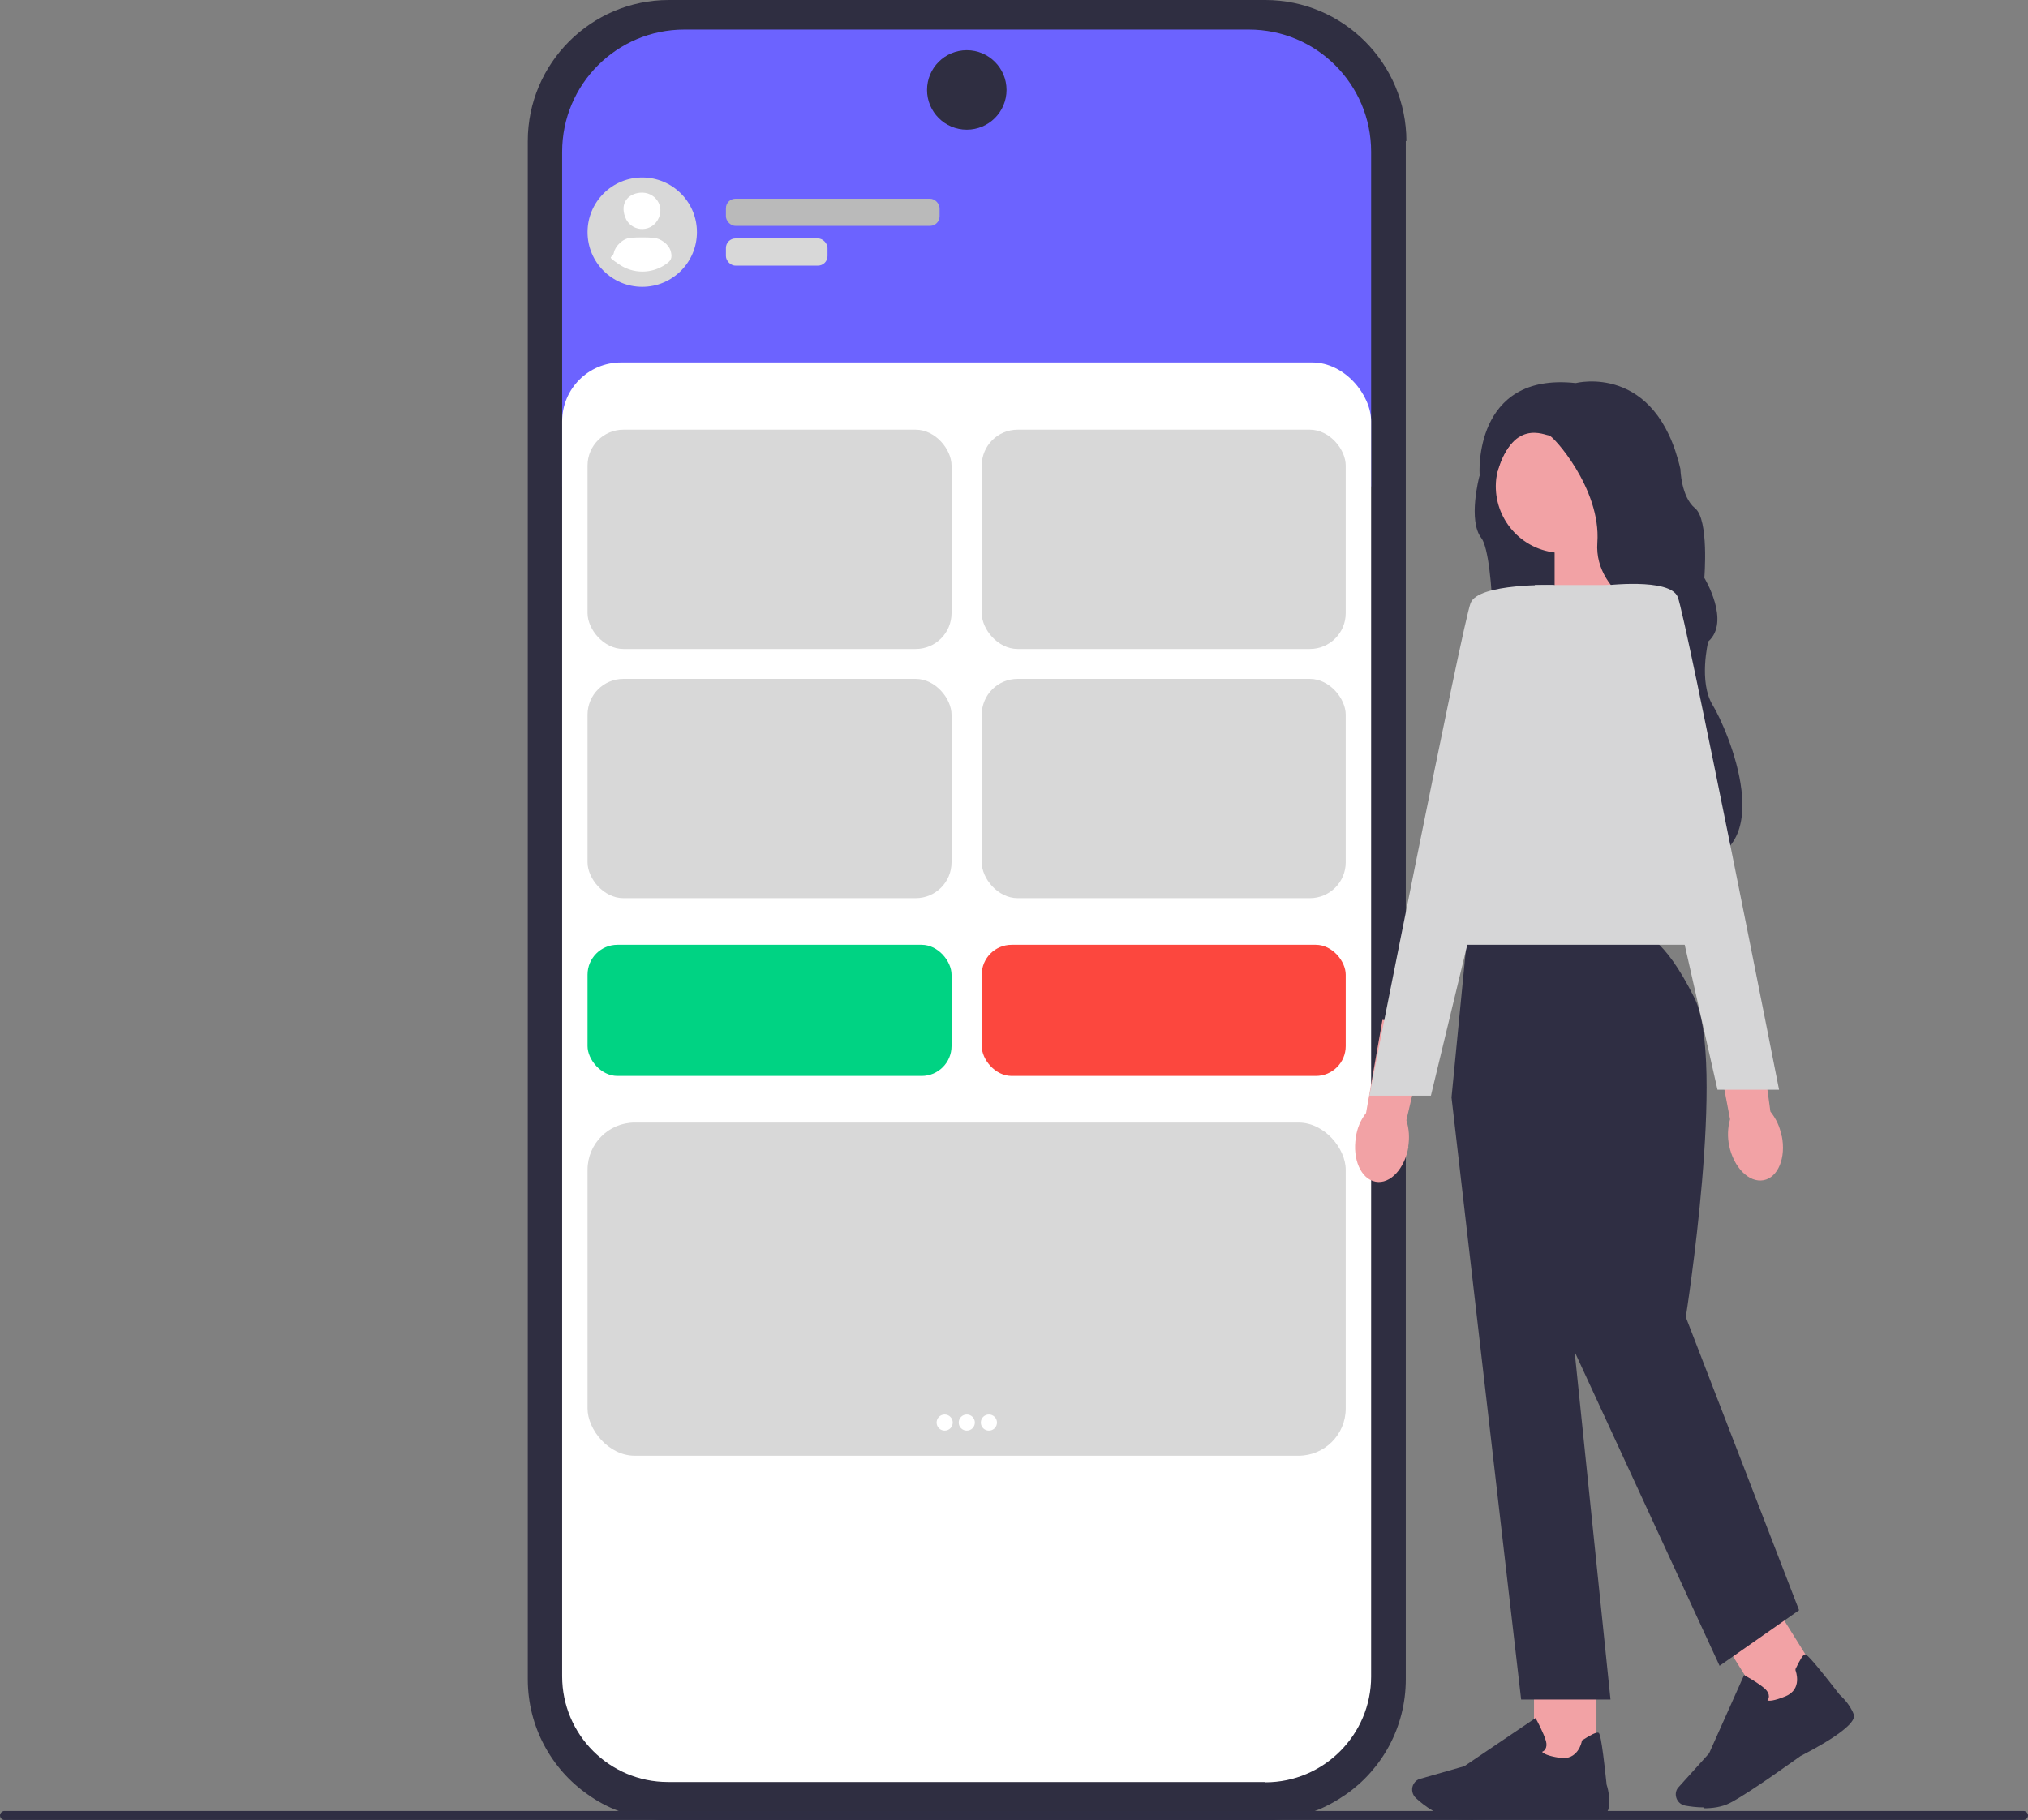 <svg xmlns="http://www.w3.org/2000/svg" xmlns:xlink="http://www.w3.org/1999/xlink" id="Layer_1" version="1.1" viewBox="0 0 678.6 609.2">
  <rect x="0" y="0" width="678.6" height="609.2" fill="#808080" stroke="none"/>
  <!-- Generator: Adobe Illustrator 29.0.1, SVG Export Plug-In . SVG Version: 2.1.0 Build 192)  -->
  <defs>
    <style>
      .st0 {
        fill: none;
      }

      .st1 {
        fill: #00d383;
      }

      .st2 {
        fill: #2f2e43;
      }

      .st3 {
        fill: #2f2e41;
      }

      .st4 {
        fill: #fc473e;
      }

      .st5 {
        fill: #d8d8d8;
      }

      .st6 {
        fill: #fff;
      }

      .st7 {
        fill: #d6d6d7;
      }

      .st8 {
        fill: #bababa;
      }

      .st9 {
        fill: #1c2955;
      }

      .st10 {
        fill: #6c63ff;
      }

      .st11 {
        fill: #ed912b;
      }

      .st12 {
        fill: #f2a2a5;
      }

      .st13 {
        clip-path: url(#clippath);
      }
    </style>
    <clipPath id="clippath">
      <path class="st0" d="M423.5,596.4h-200c-19.5,0-35.4-15.8-35.4-35.4V50.8c0-22.6,18.3-40.9,40.9-40.9h188.9c22.6,0,40.9,18.3,40.9,40.9v510.3c0,19.5-15.9,35.4-35.4,35.4h0Z"/>
    </clipPath>
  </defs>
  <path class="st3" d="M470.4,47.2v514.8c0,16-7.9,30.1-20.1,38.6-3.2,2.2-6.6,4.1-10.3,5.5-4.4,1.7-9.1,2.7-14,3-.9,0-1.8,0-2.7,0h-199.6c-.9,0-1.8,0-2.7,0-4.9-.3-9.6-1.3-14-3-3.7-1.4-7.1-3.2-10.3-5.5-12.2-8.5-20.1-22.7-20.1-38.6V47.2c0-26,21.2-47.2,47.2-47.2h199.6c26,0,47.2,21.2,47.2,47.2Z"/>
  <g class="st13">
    <rect class="st10" x="188.1" y="9.8" width="270.7" height="153"/>
    <rect class="st6" x="188.1" y="121.3" width="270.7" height="493.1" rx="19.7" ry="19.7"/>
  </g>
  <circle class="st3" cx="323.5" cy="30.1" r="13.3"/>
  <path class="st2" d="M499.2,149l-4.2,10.5s-3.9,14.7.7,20.6c4.5,5.9,5.5,50.9.7,54.2-4.9,3.3,61.9-30.8,61.9-30.8,0,0-26-60.4-26.5-60.6s-17.5-5.5-17.5-5.5l-15,11.6h0Z"/>
  <polygon class="st12" points="542.6 201 520.2 208.4 520.2 176.2 540.5 176.2 542.6 201"/>
  <path id="uuid-4b95b5b1-38e0-4a6b-a87e-620e87f12b50-59-455" class="st12" d="M471.3,383.7c-1.2,7.4-6.1,12.7-11,11.8s-7.8-7.5-6.6-14.9c.4-3,1.6-5.8,3.4-8.1l5.5-31.2,15.1,3.2-7.1,30.4c.9,2.9,1.1,5.9.6,8.9h0Z"/>
  <rect class="st12" x="513.3" y="561.3" width="20.9" height="29.7"/>
  <path class="st2" d="M492.9,609c-2.2,0-4.2,0-5.6-.2-5.6-.5-10.9-4.6-13.5-7-1.2-1.1-1.6-2.8-1-4.3h0c.5-1.1,1.3-1.9,2.5-2.2l14.7-4.2,23.8-16.1.3.5c.1.2,2.4,4.4,3.2,7.2.3,1.1.2,2-.2,2.7-.3.5-.8.8-1.1.9.4.5,1.8,1.4,5.9,2,6.1,1,7.4-5.3,7.4-5.6v-.2s.2-.1.2-.1c2.9-1.9,4.7-2.7,5.3-2.5.4.1,1,.3,2.8,17.4.2.5,1.4,4.5.6,8.2-.9,4.1-18.8,2.7-22.4,2.4-.1,0-13.5,1-22.7,1h0s0,0,0,0Z"/>
  <rect class="st12" x="582.3" y="541.2" width="20.9" height="29.7" transform="translate(-204.5 397.9) rotate(-32)"/>
  <path class="st2" d="M570.2,604.9c-2.5,0-4.7-.3-6.3-.6-1.6-.3-2.8-1.5-3.1-3.1h0c-.2-1.1.1-2.3.9-3.1l10.2-11.3,11.7-26.2.5.3c.2.1,4.4,2.4,6.6,4.4.8.8,1.2,1.6,1.2,2.4,0,.6-.2,1-.5,1.4.6.2,2.2.2,6.1-1.4,5.7-2.4,3.4-8.4,3.3-8.7v-.2c0,0,0-.2,0-.2,1.5-3.1,2.5-4.8,3.1-4.9.4-.1,1-.3,11.6,13.4.4.4,3.5,3.1,4.8,6.7,1.4,4-14.5,12.2-17.8,13.9-.1,0-16.8,12.2-23.6,15.7-2.7,1.4-5.9,1.8-8.9,1.8h0s0,0,0,0Z"/>
  <path class="st2" d="M549.6,312.8h-58.6l-5.3,54.5,23.3,201.5h29.9l-12-116.4,48.5,105.1,26.6-18.6-37.9-98.1s13.5-85.5,2.9-106.8c-10.6-21.3-17.4-21.3-17.4-21.3h0Z"/>
  <polygon class="st7" points="578.8 316.2 477 316.2 513.6 195.8 554.2 195.8 578.8 316.2"/>
  <path class="st7" d="M520,195.8s-25.3-.7-27.9,6c-2.7,6.6-33.9,164.9-33.9,164.9h20.6l41.2-170.9h0s0,0,0,0Z"/>
  <circle class="st12" cx="523" cy="162.8" r="22.3" transform="translate(278.5 653) rotate(-80.8)"/>
  <path class="st2" d="M527.3,128.2s26.8-6.9,35,28.8c0,0,.2,9.3,4.9,13.1,4.7,3.8,3.1,23.3,3.1,23.3,0,0,8.9,14.6,1.3,21.3,0,0-3.3,13.5,1.5,21.3s23.3,50.4-7.3,53c0,0-15.5-9.4-8.2-37.3s-.9-43.4-.9-43.4c0,0-23.5-8.5-22.2-26.7,1.3-18.2-15.1-36.1-16.2-35.9s-12.6-6.4-17.7,14l-5.5-.9s-2.3-34.3,32.1-30.6h0Z"/>
  <path id="uuid-9a3ba102-cbb7-416d-9502-ea03e1bf6bf2-60-456" class="st12" d="M596.2,380.1c1.5,7.3-1.2,14-6.1,14.9s-10-4.3-11.5-11.6c-.6-2.9-.5-5.9.3-8.8l-5.9-31.1,15.2-2.4,4.2,30.9c1.9,2.4,3.2,5.1,3.7,8.1h0s0,0,0,0Z"/>
  <path class="st7" d="M536.5,196s22.3-2.8,24.9,3.8c2.7,6.6,33.9,164.9,33.9,164.9h-20.6l-38.2-168.8h0Z"/>
  <path class="st2" d="M678.6,607.6c0,.8-.7,1.5-1.5,1.5H1.5c-.8,0-1.5-.7-1.5-1.5s.7-1.5,1.5-1.5h675.6c.8,0,1.5.7,1.5,1.5Z"/>
  <g>
    <g>
      <path class="st9" d="M-647,748.7l-19.5,19.5c-11.1-11.1-11.1-29.1,0-40.2l22.6-22.6c.8-.8,2.3-.2,2.3.9v29.4c0,4.8-1.9,9.4-5.3,12.8h0Z"/>
      <path class="st9" d="M-655.1,779.6h0l64.5-64.5c5.2-5.2,13.7-5.2,19,0l9.7,9.7c.5.5.5,1.4,0,1.9l-53,53c-11.1,11.1-29.1,11.1-40.2,0h0Z"/>
      <circle class="st11" cx="-612.6" cy="696.9" r="16.2"/>
    </g>
    <g>
      <path class="st11" d="M-669.5,806.4v-9.9h3.4v9.9c0,1.7-.3,3-.8,4-1,1.7-2.9,2.6-5.7,2.6s-4.7-.9-5.7-2.6c-.5-1-.8-2.3-.8-4v-9.9h3.4v9.9c0,1.1.1,1.9.4,2.4.4.9,1.3,1.4,2.7,1.4s2.2-.5,2.7-1.4c.3-.5.4-1.3.4-2.4h0Z"/>
      <path class="st11" d="M-637,812.6h-3.4l-6.6-11.4v11.4h-3.1v-16.1h3.5l6.4,11.2v-11.2h3.1v16.1h0Z"/>
      <path class="st11" d="M-620.9,796.5h3.3v16.1h-3.3v-16.1Z"/>
      <path class="st11" d="M-590.9,812.2c-.9.5-2,.8-3.3.8-2.1,0-3.9-.7-5.2-2.2-1.4-1.5-2.1-3.5-2.1-6.1s.7-4.7,2.2-6.3c1.4-1.6,3.3-2.4,5.7-2.4s3.7.5,4.9,1.6,2,2.3,2.1,3.9h-3.3c-.3-1.1-.9-1.9-1.9-2.3-.6-.2-1.2-.4-1.8-.4-1.3,0-2.4.5-3.2,1.5-.8,1-1.2,2.5-1.2,4.4s.5,3.4,1.4,4.2,1.9,1.2,3.1,1.2,2.1-.3,2.8-1c.7-.7,1.2-1.5,1.3-2.6h-3.7v-2.7h6.7v8.6h-2.2l-.3-2c-.6.8-1.2,1.3-1.7,1.6h0Z"/>
      <path class="st11" d="M-563.9,810.3c.8,0,1.4,0,1.9-.3.9-.3,1.4-1,1.4-1.9s-.2-.9-.7-1.2c-.5-.3-1.2-.5-2.2-.8l-1.7-.4c-1.7-.4-2.8-.8-3.5-1.2-1.1-.7-1.6-1.9-1.6-3.5s.5-2.6,1.6-3.6,2.6-1.4,4.6-1.4,3.1.4,4.3,1.3c1.2.9,1.8,2.2,1.9,3.9h-3.2c0-1-.5-1.7-1.3-2.1-.5-.3-1.2-.4-2-.4s-1.6.2-2.1.5c-.5.3-.8.8-.8,1.5s.3,1,.8,1.3c.3.2,1,.4,2.1.7l2.8.7c1.2.3,2.1.7,2.7,1.2,1,.8,1.4,1.9,1.4,3.3s-.6,2.7-1.7,3.7c-1.1,1-2.7,1.5-4.8,1.5s-3.7-.5-4.9-1.4c-1.2-1-1.8-2.3-1.8-3.9h3.2c.1.7.3,1.3.6,1.6.5.7,1.5,1,2.8,1h0Z"/>
    </g>
  </g>
  <rect class="st5" x="196.6" y="143.8" width="121.8" height="73.4" rx="12" ry="12"/>
  <rect class="st5" x="328.5" y="143.8" width="121.8" height="73.4" rx="12" ry="12"/>
  <rect class="st5" x="196.6" y="227.2" width="121.8" height="73.4" rx="12" ry="12"/>
  <rect class="st5" x="196.6" y="375.7" width="253.7" height="111.5" rx="15.8" ry="15.8"/>
  <rect class="st5" x="328.5" y="227.2" width="121.8" height="73.4" rx="12" ry="12"/>
  <rect class="st1" x="196.6" y="316.2" width="121.8" height="43.9" rx="10" ry="10"/>
  <rect class="st4" x="328.5" y="316.2" width="121.8" height="43.9" rx="10" ry="10"/>
  <g>
    <g>
      <circle class="st5" cx="214.9" cy="77.7" r="18.3"/>
      <g>
        <path class="st6" d="M211,79.6c2.2-.2,5.6-.2,7.8,0s5.1,2.1,5.7,4.7c.5,2.1,0,3-1.8,4.2-4.7,3.2-10.8,3.2-15.5,0s-2.2-1.8-1.8-3.9,2.9-4.8,5.6-5Z"/>
        <path class="st6" d="M214.1,64.5c5.1-.5,8.6,4.6,6,9.1s-9.1,3.9-10.9-.9,1-7.8,4.9-8.2Z"/>
      </g>
    </g>
    <g>
      <rect class="st8" x="242.9" y="66.5" width="71.5" height="9.1" rx="3.2" ry="3.2"/>
      <rect class="st5" x="242.9" y="79.8" width="34" height="9.1" rx="3.2" ry="3.2"/>
    </g>
  </g>
  <g>
    <circle class="st6" cx="316.1" cy="476.1" r="2.7"/>
    <circle class="st6" cx="323.5" cy="476.1" r="2.7"/>
    <circle class="st6" cx="330.9" cy="476.1" r="2.7"/>
  </g>
</svg>